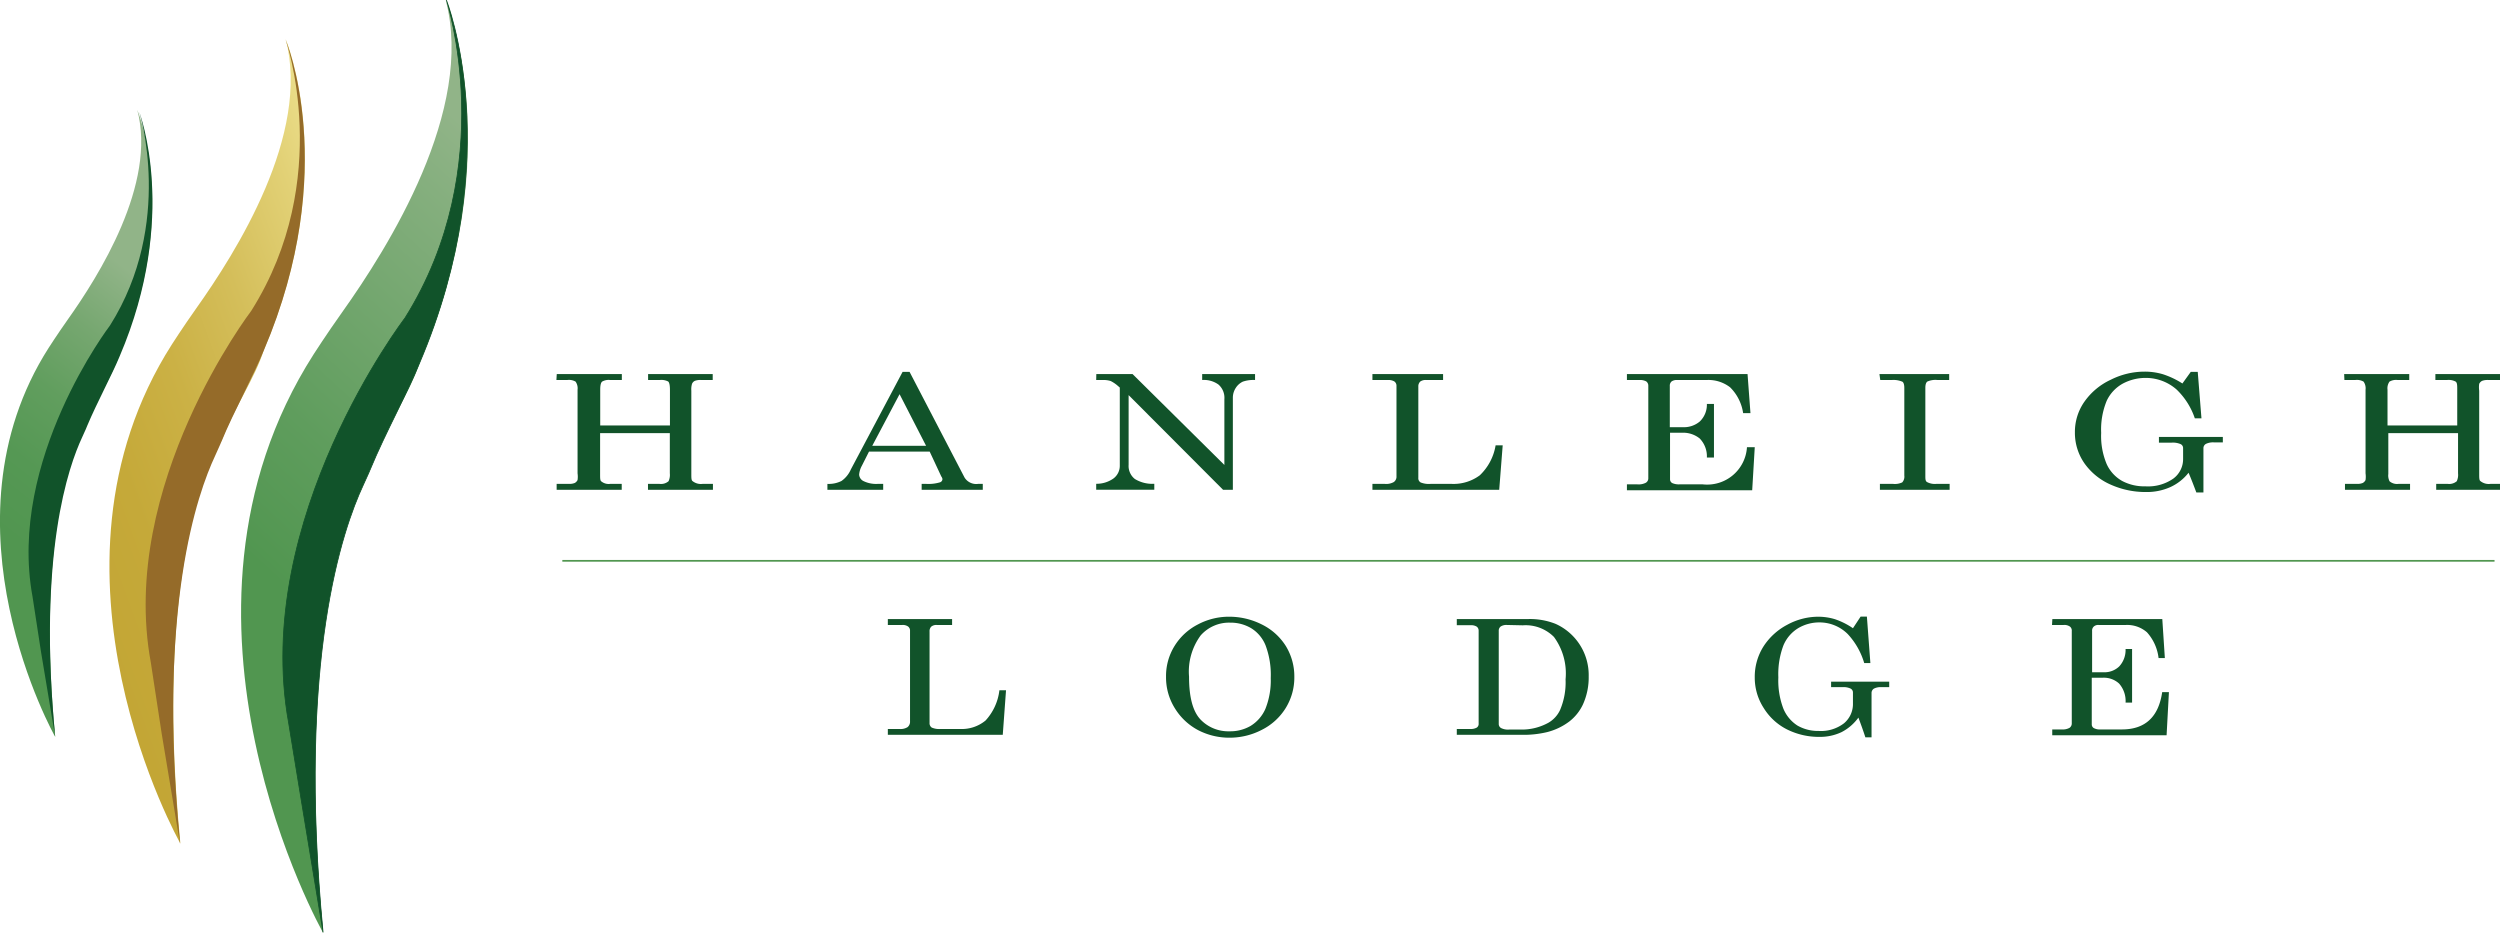 <svg xmlns="http://www.w3.org/2000/svg" xmlns:xlink="http://www.w3.org/1999/xlink" width="215.13" height="80.28" viewBox="0 0 215.13 80.28"><defs><linearGradient id="a" x1="0.57" y1="46.27" x2="15.74" y2="26.92" gradientUnits="userSpaceOnUse"><stop offset="0" stop-color="#519650"/><stop offset="0.25" stop-color="#559854"/><stop offset="0.5" stop-color="#619e5e"/><stop offset="0.75" stop-color="#76a770"/><stop offset="1" stop-color="#91b488"/></linearGradient><linearGradient id="b" x1="35.18" y1="32.47" x2="4.48" y2="43.64" gradientUnits="userSpaceOnUse"><stop offset="0" stop-color="#ebde8a"/><stop offset="0.12" stop-color="#e2d176"/><stop offset="0.35" stop-color="#d4be5a"/><stop offset="0.57" stop-color="#cbb145"/><stop offset="0.79" stop-color="#c5a939"/><stop offset="1" stop-color="#c3a635"/></linearGradient><linearGradient id="c" x1="23.84" y1="50.12" x2="50.89" y2="20.87" gradientUnits="userSpaceOnUse"><stop offset="0" stop-color="#519650"/><stop offset="0.29" stop-color="#5f9d5d"/><stop offset="0.85" stop-color="#85af7e"/><stop offset="1" stop-color="#91b488"/></linearGradient></defs><path d="M4.75,63.41S-5.56,45.19,4.19,29.93c0,0,.73-1.14,1.62-2.4,2.68-3.77,7.7-11.72,6-18.08,0,0,3.72,8.71-1.46,20.86-.57,1.84-2.07,4-2.83,6.07C7.53,36.38,2.82,43.35,4.75,63.41Z" fill="none"/><path d="M4.75,63.41S-5.56,45.19,4.19,29.93c0,0,.73-1.14,1.62-2.4,2.68-3.77,7.7-11.72,6-18.08,0,0,3.72,8.71-1.46,20.86-.57,1.84-2.07,4-2.83,6.07C7.53,36.38,2.82,43.35,4.75,63.41Z" fill="url(#a)"/><path d="M15.52,72.58S2.29,49.21,14.79,29.64c0,0,.94-1.47,2.08-3.08,3.44-4.84,9.88-15,7.71-23.2,0,0,4.77,11.18-1.88,26.76-.72,2.36-2.65,5.14-3.62,7.79C19.08,37.91,13,46.86,15.52,72.58Z" fill="url(#b)"/><path d="M15.52,72.58S2.29,49.21,14.79,29.64c0,0,.94-1.47,2.08-3.08,3.44-4.84,9.88-15,7.71-23.2,0,0,4.77,11.18-1.88,26.76-.72,2.36-2.65,5.14-3.62,7.79C19.08,37.91,13,46.86,15.52,72.58Z" fill="none"/><path d="M27.81,80.28S12.47,53.17,27,30.47c0,0,1.09-1.7,2.42-3.57,4-5.62,11.45-17.44,8.93-26.9,0,0,5.53,13-2.17,31-.84,2.73-3.09,6-4.21,9C31.94,40.07,24.94,50.43,27.81,80.28Z" fill="url(#c)"/><path d="M3.53,56.1l1.22,7.31C3.23,47.62,5.92,40.1,7.06,37.65c.3-.63.44-1,.44-1,.84-2,2.14-4.4,2.8-6,5.13-12,1.69-21,1.69-21S15,19.22,9.47,28c0,0-8.84,11.57-6.67,23.35Z" fill="#11532a"/><path d="M13.92,63.17l1.58,9.48c-2-20.48,1.52-30.23,3-33.4.38-.82.57-1.29.57-1.29,1.08-2.59,2.78-5.71,3.63-7.8,6.64-15.59,1.87-26.77,1.87-26.77s4.22,12-2.95,23.36c0,0-11.46,15-8.64,30.27Z" fill="#956b29"/><path d="M13.92,63.17l1.58,9.48c-2-20.48,1.52-30.23,3-33.4.38-.82.57-1.29.57-1.29,1.08-2.59,2.78-5.71,3.63-7.8,6.64-15.59,1.87-26.77,1.87-26.77s4.22,12-2.95,23.36c0,0-11.46,15-8.64,30.27Z" fill="none"/><path d="M26,69.32,27.8,80.23c-2.27-23.57,1.74-34.79,3.44-38.45.44-.94.66-1.48.66-1.48,1.24-3,3.2-6.57,4.18-9C43.73,13.38,38.41,0,38.41,0s4.68,14.26-3.57,27.38c0,0-13.2,17.26-10,34.84Z" fill="#11532a"/><path d="M26,69.32,27.8,80.23c-2.27-23.57,1.74-34.79,3.44-38.45.44-.94.66-1.48.66-1.48,1.24-3,3.2-6.57,4.18-9C43.73,13.38,38.41,0,38.41,0s4.68,14.26-3.57,27.38c0,0-13.2,17.26-10,34.84Z" fill="none" stroke="#11532a" stroke-width="0.07"/><path d="M47.91,32.19h5.6v.51h-1a1.12,1.12,0,0,0-.7.14c-.11.1-.16.33-.16.7v3.07h6V33.54c0-.38-.05-.62-.15-.71a1.29,1.29,0,0,0-.73-.13h-1v-.51h5.56v.51h-1a1.34,1.34,0,0,0-.53.07.49.49,0,0,0-.25.26,1.64,1.64,0,0,0-.06.59v7.17c0,.34,0,.55.12.62a1.14,1.14,0,0,0,.84.23h.9v.51H55.76v-.51h1a1,1,0,0,0,.77-.23,1.3,1.3,0,0,0,.11-.68V37.27h-6v3.52c0,.35,0,.56.1.63a1,1,0,0,0,.76.22h1v.51h-5.6v-.51H49a1.19,1.19,0,0,0,.46-.08.58.58,0,0,0,.24-.25,2.09,2.09,0,0,0,0-.58V33.54a1,1,0,0,0-.17-.7,1.12,1.12,0,0,0-.71-.14h-.94Z" fill="#11532a"/><path d="M77.67,32h.6L83,41.09a1.18,1.18,0,0,0,1.16.55h.41v.51H79.31v-.51h.41a3.44,3.44,0,0,0,1.15-.13.3.3,0,0,0,.23-.29A.53.53,0,0,0,81,41L80,38.86H74.78l-.61,1.21a1.92,1.92,0,0,0-.24.77.67.67,0,0,0,.4.57,2.46,2.46,0,0,0,1.18.23H76v.51H71.2v-.51a2.45,2.45,0,0,0,1.21-.25,2.36,2.36,0,0,0,.81-1Zm-.26,1.92-2.35,4.44h4.63Z" fill="#11532a"/><path d="M94.34,32.19h3.12l7.9,7.82V34.35a1.51,1.51,0,0,0-.51-1.26,2.14,2.14,0,0,0-1.4-.39v-.51H108v.51a2.81,2.81,0,0,0-1.05.14,1.47,1.47,0,0,0-.61.54,1.54,1.54,0,0,0-.25.86v7.91h-.84L97.12,34v6a1.42,1.42,0,0,0,.54,1.22,2.87,2.87,0,0,0,1.67.41v.51h-5v-.51a2.49,2.49,0,0,0,1.49-.46,1.36,1.36,0,0,0,.54-1.08V33.35l-.15-.13a2.86,2.86,0,0,0-.63-.43,2,2,0,0,0-.66-.09h-.59Z" fill="#11532a"/><path d="M118.1,32.19h6.08v.51h-1.45a.8.8,0,0,0-.51.13.56.56,0,0,0-.17.44v7.85a.41.41,0,0,0,.21.4,1.93,1.93,0,0,0,.84.12h1.84a3.78,3.78,0,0,0,2.4-.74,4.57,4.57,0,0,0,1.36-2.58h.61l-.3,3.83H118.1v-.51h1.07a1.32,1.32,0,0,0,.77-.16.56.56,0,0,0,.23-.5V33.2a.45.45,0,0,0-.19-.38,1,1,0,0,0-.55-.12H118.1Z" fill="#11532a"/><path d="M140,32.19h10.38l.25,3.36H150a3.92,3.92,0,0,0-1.12-2.22,3.05,3.05,0,0,0-2-.63h-2.56a.76.76,0,0,0-.47.12.47.47,0,0,0-.16.39v3.55h1.12a2.11,2.11,0,0,0,1.46-.49,2,2,0,0,0,.61-1.51h.61v4.61h-.61a2.2,2.2,0,0,0-.62-1.64,2.27,2.27,0,0,0-1.55-.49h-1v4a.37.37,0,0,0,.19.33,1.39,1.39,0,0,0,.63.11h2a3.43,3.43,0,0,0,3.8-3.2H151l-.22,3.71H140v-.51h.9a1.34,1.34,0,0,0,.73-.14.44.44,0,0,0,.21-.4V33.21a.46.46,0,0,0-.18-.39,1.13,1.13,0,0,0-.59-.12H140Z" fill="#11532a"/><path d="M161.73,32.19h6v.51h-1a1.74,1.74,0,0,0-.87.13c-.12.08-.18.27-.18.55v7.54c0,.3,0,.49.16.57a1.42,1.42,0,0,0,.77.15h1.16v.51h-6v-.51h1.14a1.48,1.48,0,0,0,.78-.13.73.73,0,0,0,.18-.59V33.38c0-.28-.06-.46-.16-.53a1.94,1.94,0,0,0-.91-.15h-1Z" fill="#11532a"/><path d="M187.8,33l.72-1h.6l.32,4h-.57a6.16,6.16,0,0,0-1.57-2.48,4,4,0,0,0-2.63-1,4.17,4.17,0,0,0-2,.49,3.28,3.28,0,0,0-1.38,1.47,6.47,6.47,0,0,0-.48,2.77,6.22,6.22,0,0,0,.48,2.7,3.17,3.17,0,0,0,1.33,1.44,4.06,4.06,0,0,0,2,.46,3.8,3.8,0,0,0,2.39-.66,2.08,2.08,0,0,0,.85-1.7v-.94a.37.37,0,0,0-.23-.34,1.68,1.68,0,0,0-.74-.12h-1.11V37.6h5.5v.47h-.75a1.39,1.39,0,0,0-.71.13.42.42,0,0,0-.21.38v3.8H189c-.22-.59-.44-1.16-.67-1.7a4.19,4.19,0,0,1-1.58,1.24,4.92,4.92,0,0,1-2.08.42,7.35,7.35,0,0,1-3.07-.65,5.43,5.43,0,0,1-2.23-1.82,4.58,4.58,0,0,1-.82-2.66,4.51,4.51,0,0,1,.83-2.66,5.69,5.69,0,0,1,2.25-1.87,6.47,6.47,0,0,1,2.89-.7,5.5,5.5,0,0,1,1.59.22A7.19,7.19,0,0,1,187.8,33Z" fill="#11532a"/><path d="M201.72,32.19h5.6v.51h-1a1.12,1.12,0,0,0-.7.14,1,1,0,0,0-.17.7v3.07h6V33.54c0-.38,0-.62-.15-.71a1.29,1.29,0,0,0-.73-.13h-1v-.51h5.56v.51h-1a1.34,1.34,0,0,0-.53.07.55.55,0,0,0-.26.26,2.08,2.08,0,0,0,0,.59v7.17c0,.34,0,.55.12.62a1.14,1.14,0,0,0,.84.23h.9v.51h-5.56v-.51h1a1,1,0,0,0,.77-.23,1.3,1.3,0,0,0,.11-.68V37.27h-6v3.52a1.08,1.08,0,0,0,.11.63,1,1,0,0,0,.76.22h1v.51h-5.6v-.51h1.07a1.19,1.19,0,0,0,.46-.08.58.58,0,0,0,.24-.25,2.09,2.09,0,0,0,0-.58V33.54a1,1,0,0,0-.17-.7,1.14,1.14,0,0,0-.71-.14h-.94Z" fill="#11532a"/><path d="M76.4,53.27h5.53v.51H80.61a.69.69,0,0,0-.47.14.55.55,0,0,0-.15.43v7.86a.45.45,0,0,0,.19.4,1.61,1.61,0,0,0,.76.12h1.68A3.2,3.2,0,0,0,84.81,62,4.64,4.64,0,0,0,86,59.4h.57l-.28,3.83H76.4v-.5h1a1.13,1.13,0,0,0,.7-.16.6.6,0,0,0,.21-.51V54.28a.44.44,0,0,0-.17-.37.8.8,0,0,0-.5-.13H76.4Z" fill="#11532a"/><path d="M105.74,53.07a6.23,6.23,0,0,1,2.83.66,5.09,5.09,0,0,1,2.07,1.85,5,5,0,0,1,.74,2.68,5,5,0,0,1-.75,2.68,5.1,5.1,0,0,1-2.06,1.87,6,6,0,0,1-2.78.67,5.81,5.81,0,0,1-2.69-.65,5.21,5.21,0,0,1-2-1.88,5,5,0,0,1-.76-2.71,4.91,4.91,0,0,1,.73-2.65,5.08,5.08,0,0,1,2-1.85A5.68,5.68,0,0,1,105.74,53.07Zm.13.51a3.26,3.26,0,0,0-2.55,1.1,5.25,5.25,0,0,0-1,3.55c0,1.78.33,3,1,3.7a3.31,3.31,0,0,0,2.47,1,3.49,3.49,0,0,0,1.82-.46A3.25,3.25,0,0,0,108.89,61a6.57,6.57,0,0,0,.46-2.65,7.22,7.22,0,0,0-.44-2.8,3.08,3.08,0,0,0-1.24-1.49A3.47,3.47,0,0,0,105.87,53.58Z" fill="#11532a"/><path d="M125.36,53.27h6.16a6,6,0,0,1,2.33.41,4.83,4.83,0,0,1,2.86,4.52,5.62,5.62,0,0,1-.5,2.43,4,4,0,0,1-1.16,1.45,5.36,5.36,0,0,1-1.92.92,8.62,8.62,0,0,1-2.26.23h-5.51v-.5h1.13a1.06,1.06,0,0,0,.59-.12.38.38,0,0,0,.16-.35v-8a.42.42,0,0,0-.17-.34.9.9,0,0,0-.5-.12h-1.21Zm4.32.51a.9.9,0,0,0-.54.13.45.45,0,0,0-.17.38v8a.4.4,0,0,0,.2.36,1.31,1.31,0,0,0,.69.13h1a4.73,4.73,0,0,0,2.39-.59,2.47,2.47,0,0,0,1-1.1,6.07,6.07,0,0,0,.47-2.63,5.31,5.31,0,0,0-1-3.65,3.44,3.44,0,0,0-2.68-1Z" fill="#11532a"/><path d="M159.45,54.06l.66-1h.54l.3,4h-.53A6.25,6.25,0,0,0,159,54.56a3.44,3.44,0,0,0-2.41-1,3.55,3.55,0,0,0-1.86.5,3.17,3.17,0,0,0-1.26,1.47,7,7,0,0,0-.44,2.76,6.79,6.79,0,0,0,.44,2.71,3.17,3.17,0,0,0,1.21,1.44,3.56,3.56,0,0,0,1.82.46,3.26,3.26,0,0,0,2.18-.66,2.16,2.16,0,0,0,.77-1.71v-.93a.38.38,0,0,0-.21-.35,1.4,1.4,0,0,0-.67-.12h-1v-.47h5v.47h-.68a1.25,1.25,0,0,0-.64.13.44.44,0,0,0-.2.38v3.81h-.53c-.19-.59-.4-1.16-.6-1.7A4.12,4.12,0,0,1,158.47,63a4.31,4.31,0,0,1-1.9.41,6.15,6.15,0,0,1-2.79-.64,5,5,0,0,1-2-1.83A4.8,4.8,0,0,1,151,58.3a4.89,4.89,0,0,1,.75-2.67,5.45,5.45,0,0,1,2.05-1.87,5.59,5.59,0,0,1,2.64-.69,5,5,0,0,1,1.45.21A6.28,6.28,0,0,1,159.45,54.06Z" fill="#11532a"/><path d="M176.61,53.27h9.46l.22,3.36h-.54a4,4,0,0,0-1-2.22,2.59,2.59,0,0,0-1.81-.63h-2.34a.57.57,0,0,0-.42.13.47.47,0,0,0-.15.39v3.55h1a1.83,1.83,0,0,0,1.33-.5,2.08,2.08,0,0,0,.55-1.5h.56v4.61h-.56a2.27,2.27,0,0,0-.56-1.64,1.94,1.94,0,0,0-1.41-.5H180v4a.37.37,0,0,0,.17.33,1.07,1.07,0,0,0,.58.12h1.84c2,0,3.16-1.07,3.47-3.21h.58l-.2,3.71h-9.84v-.5h.82a1.21,1.21,0,0,0,.67-.14.46.46,0,0,0,.19-.4V54.3a.43.43,0,0,0-.17-.39.84.84,0,0,0-.53-.13h-1Z" fill="#11532a"/><line x1="48.39" y1="48.26" x2="214.66" y2="48.26" fill="none" stroke="#519650" stroke-width="0.15"/></svg>